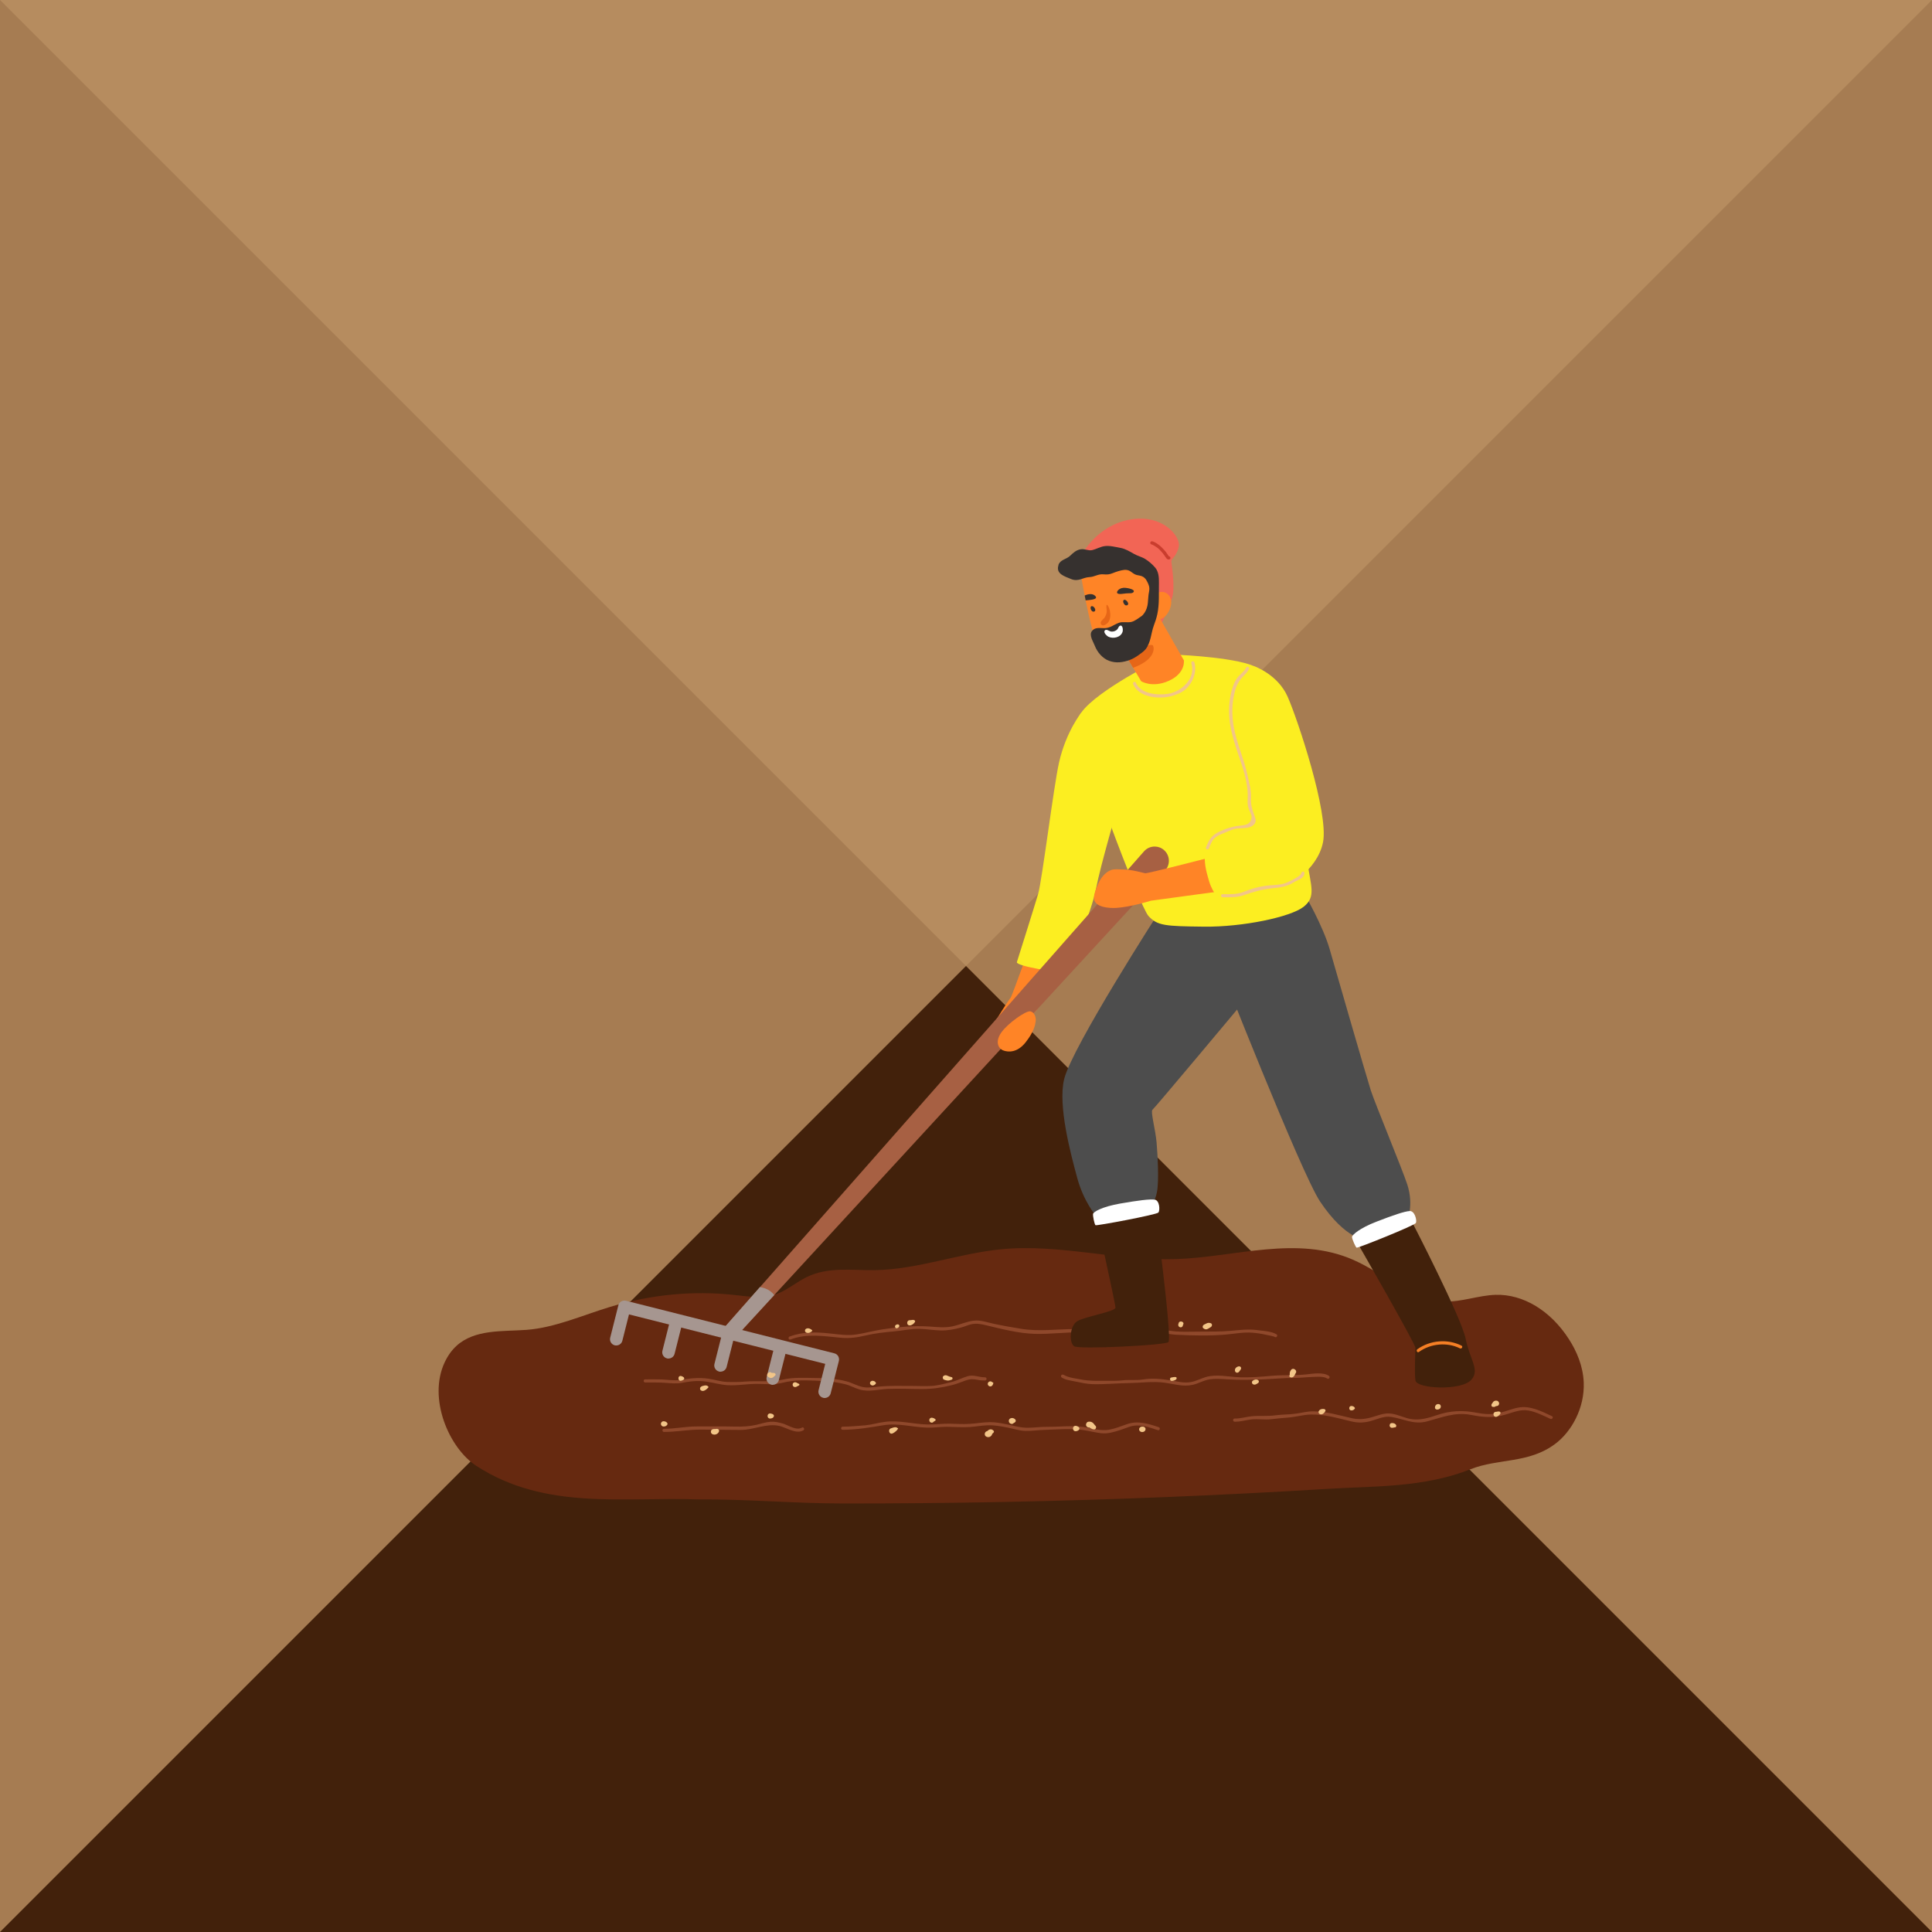 <?xml version="1.0" encoding="UTF-8"?>
<svg id="Livello_1" data-name="Livello 1" xmlns="http://www.w3.org/2000/svg" xmlns:xlink="http://www.w3.org/1999/xlink" viewBox="0 0 300 300">
  <defs>
    <style>
      .cls-1 {
        fill: #4d4d4d;
      }

      .cls-1, .cls-2, .cls-3, .cls-4, .cls-5, .cls-6, .cls-7, .cls-8, .cls-9, .cls-10, .cls-11, .cls-12, .cls-13, .cls-14, .cls-15, .cls-16, .cls-17 {
        stroke-width: 0px;
      }

      .cls-2 {
        fill: #ff8426;
      }

      .cls-3 {
        fill: #36312f;
      }

      .cls-4 {
        fill: #662910;
      }

      .cls-5 {
        fill: #c69c6d;
        opacity: .5;
      }

      .cls-6 {
        fill: #a69690;
      }

      .cls-7 {
        fill: #fcee21;
      }

      .cls-8 {
        fill: #a67c52;
      }

      .cls-18 {
        filter: url(#drop-shadow-1);
      }

      .cls-9 {
        fill: #fff;
      }

      .cls-10 {
        fill: #8f482b;
      }

      .cls-11 {
        fill: #e66617;
      }

      .cls-12 {
        fill: #f26555;
      }

      .cls-13 {
        fill: #f2c588;
      }

      .cls-14 {
        fill: #42210b;
      }

      .cls-15 {
        fill: #a76043;
      }

      .cls-16 {
        fill: #c93d2e;
      }

      .cls-17 {
        fill: #f57f25;
      }
    </style>
    <filter id="drop-shadow-1" filterUnits="userSpaceOnUse">
      <feOffset dx="7" dy="7"/>
      <feGaussianBlur result="blur" stdDeviation="5"/>
      <feFlood flood-color="#000" flood-opacity=".75"/>
      <feComposite in2="blur" operator="in"/>
      <feComposite in="SourceGraphic"/>
    </filter>
  </defs>
  <rect class="cls-8" width="300" height="300"/>
  <polygon class="cls-14" points="0 300 150 150 300 300 0 300"/>
  <polygon class="cls-5" points="300 0 150 150 0 0 300 0"/>
  <g class="cls-18">
    <path class="cls-4" d="m63.84,202.02c2.88-2.66,7.22-2.24,10.91-2.52,4.4-.33,8.68-2.26,13-3.57,6.33-1.92,12.84-2.55,19.26-1.85,2.25.24,4.55.64,6.74-.21,1.55-.6,2.95-1.79,4.46-2.54,3.39-1.68,7.07-1.04,10.64-1.1,6.59-.1,13.09-2.62,19.67-3.25,9.06-.87,18.08,1.85,27.15,1.53,9.22-.32,18.73-3.73,27.49.13,4.74,2.09,9.11,6.27,14.1,6.46,2.67.1,5.31-.96,7.99-1.04,4.28-.12,8.53,2.46,11.38,6.9,1.2,1.87,2.18,4.15,2.29,6.69.17,4-1.92,7.7-4.46,9.58-4.14,3.07-8.75,2.19-13.11,3.91-7.31,2.89-14.89,2.6-22.38,3.06-8.34.51-16.67.93-25.01,1.27-16.68.68-33.36,1-50.03.99-7.51,0-14.99-.69-22.49-.63-11.47-.42-23.75,1.75-34.46-5.2-4.28-2.77-7.57-10.5-4.92-16.11.5-1.05,1.1-1.87,1.8-2.51Z"/>
    <path class="cls-10" d="m184.75,213.27c.94.01,1.77-.28,2.68-.36,1.21-.11,2.39.03,3.6-.14,1.04-.14,2.09-.11,3.12-.25.96-.12,1.81-.38,2.79-.37,2.1.02,4,.63,6.03,1.08,1.55.34,2.74-.05,4.18-.51.75-.24,1.42-.32,2.2-.16.94.19,1.81.64,2.76.79,1.39.22,2.68-.16,3.98-.6,2.07-.71,4-.8,6.14-.39,1.26.24,2.29.32,3.56.04,1.02-.22,1.99-.66,3.02-.84,1.82-.32,3.57.59,5.18,1.34.28.13.04.55-.25.42-1.04-.48-2.24-1.09-3.38-1.29-1.3-.24-2.48.32-3.7.66-1.87.53-3.41.37-5.28.01-2.46-.47-4.5.41-6.81,1.02-2.04.54-3.56-.39-5.52-.7-1.2-.19-2.23.4-3.37.68-1.02.25-1.85.25-2.87.01-2.1-.5-4.16-1.13-6.34-1.06-1.12.04-2.21.36-3.33.46-.91.08-1.81.14-2.72.26-1.01.13-2.03-.07-3.03.03-.92.09-1.73.38-2.68.36-.31,0-.31-.49,0-.49Z"/>
    <path class="cls-10" d="m123.82,214.53c1.17,0,2.39-.11,3.56-.21,1.05-.1,2.04-.42,3.08-.54,2.22-.27,4.27.35,6.46.41,1.18.04,2.35-.14,3.54-.12,1.02.02,2.06.1,3.08.03,1.07-.06,2.11-.26,3.19-.27.9,0,1.69.16,2.57.33,1.12.22,2.17.56,3.33.54.99-.01,1.97-.15,2.97-.14,1.91.01,3.81-.24,5.72.03,1.26.18,2.61.65,3.87.42.96-.17,1.87-.54,2.79-.86,1.7-.6,3.29-.09,4.94.46.3.1.17.57-.13.47-1.06-.36-2.09-.74-3.23-.73-.96,0-1.7.42-2.6.7-.93.3-1.97.62-2.96.5-.93-.11-1.86-.35-2.79-.49-2.03-.29-4.18-.08-6.22-.02-.93.03-1.86.18-2.79.15-.91-.03-1.72-.31-2.61-.49-1.1-.22-2.13-.42-3.25-.38-.94.03-1.85.21-2.79.27-1.17.07-2.36-.03-3.54-.04-1.03,0-2.05.17-3.08.13-2.31-.07-4.49-.75-6.82-.36-2.1.35-4.13.69-6.27.7-.31,0-.31-.48,0-.49Z"/>
    <path class="cls-10" d="m96.09,214.86c1.73.01,3.38-.37,5.11-.36,1.96.01,3.92-.03,5.88.02,1.15.03,2.21-.02,3.35-.27.73-.17,1.47-.43,2.22-.48.64-.05,1.27.1,1.89.27.84.25,2.12,1.15,2.97.64.27-.16.51.26.24.42-1.11.66-2.65-.44-3.72-.68-2.02-.46-3.98.63-6.03.62-2.11-.01-4.21-.04-6.32-.05-1.89,0-3.69.37-5.58.36-.31,0-.31-.49,0-.49Z"/>
    <path class="cls-10" d="m93.18,207.19c.85,0,1.71-.02,2.56.01.97.04,1.95.22,2.92.07,1.5-.23,2.8-.41,4.33-.19.98.14,1.97.48,2.96.51.91.03,1.85.02,2.76-.06,1.94-.15,3.96.12,5.87-.31,1.6-.36,3.13-.27,4.76-.25,1.74.02,3.46.07,5.16.54.85.23,1.62.7,2.49.87.81.16,1.59.02,2.4-.06,1.74-.17,3.49-.11,5.24-.11,1,0,2.02.06,3.02,0,.99-.06,2.08-.36,3.05-.6.9-.22,1.7-.66,2.57-.92.9-.26,1.79.19,2.69.18.31,0,.31.48,0,.49-.33,0-.65,0-.98-.07-.8-.14-1.25-.21-2.06.08-.7.25-1.37.53-2.09.71-1.61.4-3.03.61-4.67.61-1.76,0-3.55-.1-5.31-.02-1.45.06-2.91.51-4.35.1-.8-.23-1.52-.66-2.34-.85-1.01-.24-2.13-.41-3.16-.46-1.82-.09-3.91-.25-5.71.09-.73.14-1.41.34-2.16.38-.97.04-1.93-.06-2.89-.04-1.64.03-3.32.38-4.96.13-1.18-.18-2.3-.52-3.51-.57-.98-.04-1.89.09-2.84.27-.85.16-1.69.07-2.54.01-1.07-.08-2.14-.05-3.21-.06-.31,0-.31-.49,0-.49Z"/>
    <path class="cls-10" d="m158.13,206.46c.78.49,1.93.58,2.82.76,1.21.23,2.34.19,3.56.19.99,0,1.94.03,2.92-.08,1.01-.11,2.01.04,3.01-.12,1.46-.23,2.82-.1,4.28.12,1.1.17,2.04.48,3.17.28.82-.14,1.55-.54,2.33-.78,1.64-.48,3.49-.05,5.16.03,1.69.07,3.47-.08,5.16-.23,1.78-.15,3.58-.02,5.35-.22.98-.11,2.58-.37,3.46.23.26.17.01.6-.25.42-.6-.4-1.77-.26-2.47-.24-.87.03-1.7.14-2.57.14-1.74,0-3.44.17-5.18.24-1.68.06-3.28.1-4.96,0-1.04-.06-2.39-.19-3.4.05-.8.19-1.52.61-2.33.79-1.53.33-2.88-.14-4.38-.34-1.82-.24-3.6.03-5.43.06-1.91.02-3.82.22-5.74.17-.93-.03-1.8-.24-2.72-.42-.72-.15-1.43-.22-2.06-.61-.26-.17-.02-.59.25-.42Z"/>
    <path class="cls-10" d="m115.63,200.54c2.07-.79,4.16-.71,6.33-.47,1.32.14,2.66.35,3.98.15,1.35-.2,2.68-.58,4.04-.79,2.43-.37,4.89-.61,7.33-.45,1.19.08,2.37.23,3.56-.02,1.13-.23,2.2-.76,3.34-.89,1.04-.12,2.02.25,3.03.47,1.44.31,2.9.57,4.36.8,2.8.45,5.54.03,8.36.04,2.62,0,5.17.5,7.77.78,1.48.15,2.63-.3,4.04-.58.93-.18,1.9-.09,2.83.05,1.64.25,3.32.14,4.98.14,1.52,0,3,.01,4.51-.12,1.41-.12,2.73-.31,4.15-.11.89.12,2.19.17,2.97.65.27.16.02.58-.25.42-.28-.17-1.09-.27-1.4-.35-.69-.16-1.41-.27-2.11-.32-1.37-.11-2.74.17-4.1.29-2.48.21-5.17.16-7.65.03-1.17-.06-2.26-.38-3.45-.24-1.18.14-2.31.7-3.51.72-2.54.04-5.04-.81-7.58-.86-2.52-.06-5.03.32-7.54.24-2.47-.08-5.11-.76-7.52-1.34-.75-.18-1.46-.32-2.23-.16-.57.12-1.08.38-1.64.52-1.06.28-2.07.48-3.18.45-1.1-.03-2.2-.22-3.29-.25-1.34-.03-2.63.29-3.95.4-1.46.13-2.91.29-4.34.62-1.31.31-2.48.49-3.84.37-2.68-.24-5.3-.72-7.89.27-.29.11-.42-.36-.13-.47Z"/>
    <path class="cls-2" d="m153.33,138.73s-3.16,8.9-3.4,9.2c-.25.29-1.15,1.66-1.96,2.99-.3.49-.71.95-.82,1.53-.21,1.05.3,2.16.9,3,.38.53,5.97-5.67,5.97-5.67l4.64-9.89-5.33-1.16Z"/>
    <path class="cls-7" d="m160.93,103.63s-2.38,2.92-3.48,7.76c-.84,3.7-2.64,18.36-3.25,20.43-.61,2.07-3.11,9.97-3.3,10.58-.18.61,6.54,1.71,7.25,1.47.71-.24,4.37-9.35,5.04-12.88.67-3.53,3.55-13.38,3.55-13.38l-5.82-13.97Z"/>
    <path class="cls-14" d="m203.93,186.26s8.86,15.42,8.86,16.04c0,.62-.19,3.78,0,5.06.18,1.28,7.11,1.65,8.68-.11,1.36-1.53-.23-3.1-.89-6.39-.66-3.28-8.19-17.86-8.19-17.86l-8.46,3.25Z"/>
    <path class="cls-1" d="m185.76,148.97s-13.48,16.12-13.81,16.36c-.32.24.48,3.16.64,5.03.16,1.87.4,5.92.07,7.7-.33,1.78-1.05,2.03-.81,2.43s-8.68,1.29-8.68,1.29c0,0-1.9-2.19-2.89-5.84-.99-3.65-3.06-11.28-2.03-15.41,1.25-4.99,14.79-26.01,14.79-26.01,0,0,7.78,1.15,8.03,1.23.24.08,4.68,13.22,4.68,13.22Z"/>
    <path class="cls-1" d="m195.59,131.87s2.83,4.87,3.88,8.52c1.05,3.65,5.73,19.87,6.38,21.9.65,2.03,4.91,12.29,5.67,14.63,1.05,3.24,0,5.51,0,5.51l-6.33,3.15s-3.2,0-7.21-6.01c-2.98-4.47-15.77-37.06-15.77-37.06l-6.56-8.98,19.95-1.68Z"/>
    <path class="cls-7" d="m176.35,94.7s9.4.43,11.89,2.01c2.49,1.58,7.2,26.16,7.74,29.99.54,3.83,1.45,5.54-.56,7.11-2.01,1.58-9.43,3.15-15.45,3.08-6.02-.07-7.24-.13-8.63-1.65-1.4-1.52-11.09-27.2-10.97-30.3.13-3.1,11.14-8.74,11.14-8.74l4.83-1.5Z"/>
    <path class="cls-12" d="m173.29,89.94s1.25-2.39,1.74-4.18c.49-1.78-.15-5.22-.14-5.61,0-.4.91-.88,1.16-2.35.25-1.47-2.43-5-7.53-4.13-5.11.87-7.43,5.28-7.43,5.28l12.21,10.99Z"/>
    <path class="cls-2" d="m160.76,81.85s.27,1.6.67,3.63c.02.12.05.23.07.35.02.13.05.27.08.41.02.1.04.2.06.3.44,2.14.98,4.5,1.48,5.93.83,2.4,2.54,2.94,4.12,2.74,1.35-.17,3.59-1.67,4.15-2.53.56-.85,1.28-4.28,1.28-4.28,0,0-.32-5.37-.37-5.48-.05-.11-1.8-2.08-2.73-2.42-.93-.34-4.04-1.14-4.04-1.14l-4.76,2.48Z"/>
    <path class="cls-2" d="m171.94,85.44s1.54-1.16,2.53-.04c1,1.12-.08,3.23-1.02,3.64s-2.48.69-2.48.69l.96-4.29Z"/>
    <polygon class="cls-2" points="167.86 94.85 168.36 95.68 169.34 97.34 171.01 100.15 173.48 102.14 176.2 101.39 177.62 96.92 172.91 88.66 167.86 94.85"/>
    <path class="cls-11" d="m167.97,95.03l.98,1.66c.55-.19,1.15-.47,1.74-.85,1.76-1.16,1.53-2.53,1.27-2.66-.25-.12-.9,0-1.76.74-.83.72-2.14,1.09-2.23,1.11Z"/>
    <path class="cls-3" d="m167.41,86.29c.04-.11.17-.19.29-.15.22.07.52.41.48.65-.04.23-.33.28-.49.15-.16-.13-.33-.42-.27-.63,0,0,0-.01,0-.02Z"/>
    <path class="cls-3" d="m162.35,87.35c0-.09.04-.2.14-.22.3-.07.61.36.58.63-.03.21-.29.28-.45.17-.16-.11-.3-.37-.27-.58Z"/>
    <path class="cls-11" d="m164.56,88.84c.16-.25.25-.54.29-.83.04-.33-.1-.67-.04-.98.05-.31.27.08.33.21.19.41.28.9.27,1.35-.01.45-.15.92-.5,1.22-.23.2-.69.5-.93.14-.27-.4.29-.74.5-1,.03-.04.06-.08.08-.12Z"/>
    <path class="cls-3" d="m166.47,84.87c.03-.08.09-.17.18-.25.32-.3.71-.38,1.14-.34.24.02,1.5.22,1.24.63-.14.22-.43.21-.66.21-.34,0-.66.03-.99.08-.22.03-1.08.14-.9-.32Z"/>
    <path class="cls-3" d="m161.43,85.48c.02.12.05.23.07.35.02.13.05.27.08.41.02,0,.04-.01.06-.02.24-.04,1.91-.07,1.49-.61-.34-.44-.95-.41-1.42-.25-.05.02-.16.05-.28.11Z"/>
    <path class="cls-3" d="m157.35,80.73c.28-.84,1.23-.86,1.83-1.44.47-.45.94-.89,1.64-1,.65-.1,1.16.27,1.78.13.63-.15,1.23-.51,1.87-.61.77-.13,1.78.13,2.53.27.74.13,1.47.58,2.11.94.56.32,1.2.45,1.75.8.53.33,1.1.83,1.51,1.31.55.64.6,1.54.59,2.35-.04,1.61.09,3.3-.25,4.88-.13.6-.33,1.22-.55,1.79-.44,1.2-.44,2.58-1.26,3.65-.28.36-.8.7-1.17.97-.34.25-.9.57-1.3.71-1.08.38-2.09.53-3.19.14-1.03-.37-1.86-1.35-2.24-2.35-.25-.64-.93-1.65-.45-2.28.47-.63,1.22-.45,1.91-.45.94,0,1.44-.52,2.24-.82.63-.24,1.33,0,1.98-.15.53-.12,1.06-.56,1.52-.86.37-.24.7-.79.85-1.23.19-.52.21-1.09.25-1.64.02-.34.06-.67.13-1,.13-.66-.05-1.06-.35-1.63-.18-.35-.45-.63-.83-.76-.32-.11-.67-.11-.98-.25-.62-.3-.83-.77-1.68-.71-.52.04-1.33.31-1.79.5-.52.22-.92.24-1.46.19-.84-.08-1.37.4-2.17.43-1.06.05-1.71.78-2.88.29-.95-.4-2.38-.78-1.93-2.14Z"/>
    <path class="cls-9" d="m164.51,90.96s.04-.07.08-.1c.05-.05.13-.06.2-.06.15,0,.29.09.42.15.16.08.3.13.48.12.22,0,.43-.07.62-.19.22-.14.29-.3.4-.52.05-.08.11-.16.2-.2.43-.16.48.64.42.88-.24.95-1.49,1.2-2.24.82-.23-.12-.73-.59-.58-.91Z"/>
    <path class="cls-7" d="m176.83,95.55s.3,1.96-2.3,3.15c-2.6,1.19-4.35.07-4.35.07,0,0-.34,1.24-.42,1.67-.08.43-.41,1.6,1.84,2.74,2.25,1.14,3.16,3.31,4.8.98,1.65-2.33,2.66-3.87,2.87-5.29.2-1.42.81-2.09,0-2.45-.81-.37-2.45-.87-2.45-.87Z"/>
    <path class="cls-7" d="m187.83,96.49s3.6,1.24,5.13,4.73c1.54,3.49,6.38,18.01,5.48,22.55-.9,4.54-5.93,7.05-5.93,7.05l-10.99-29.12,6.3-5.2Z"/>
    <path class="cls-14" d="m172.22,179.47s2.87,21.46,2.2,21.94c-.67.49-13.74,1.14-14.6.65-.85-.49-.73-3.16.43-3.89,1.16-.73,5.96-1.51,5.96-2.12,0-.61-3.04-14.27-3.04-14.27,0,0,2.79-1.66,3.75-1.66.96,0,5.3-.65,5.3-.65Z"/>
    <path class="cls-9" d="m172.88,181.28c.26-.34.2-1.88-.58-2-.78-.11-2.61.13-5.38.61-2.77.48-4.13,1.29-4.19,1.6-.06.3.22,1.64.38,1.76.16.12,9.51-1.63,9.77-1.97Z"/>
    <path class="cls-9" d="m212.86,182.9c.19-.39-.17-1.89-.96-1.85-.78.04-2.53.63-5.16,1.65-2.63,1.01-3.8,2.07-3.8,2.38,0,.31.54,1.57.72,1.66.18.09,9.01-3.45,9.2-3.84Z"/>
    <path class="cls-15" d="m105.53,199.09l1.72,1.5,5.97-6.49,60.7-65.94c.83-.9.77-2.31-.15-3.14-.42-.38-.95-.57-1.47-.57-.61,0-1.22.25-1.66.75l-59.63,67.67-5.48,6.22Z"/>
    <path class="cls-2" d="m180.46,126.26s-9.25,2.39-9.63,2.34c-.38-.06-2.01-.59-3.57-.59-.58,0-1.18-.11-1.73.09-1.01.36-1.69,1.38-2.09,2.33-.25.6-.56,1.3-.57,1.96-.04,1.52,2.43,1.66,3.47,1.59,2.32-.15,5.38-1.12,5.38-1.12l10.53-1.43-1.77-5.16Z"/>
    <path class="cls-7" d="m181.5,123.1s-1.44.97-1.44,2.67c0,1.7.23,2.49.71,4.14.49,1.65,1.95,3.41,1.95,3.41,0,0,.61.06,1.4-1.46.79-1.52-2.62-8.76-2.62-8.76Z"/>
    <path class="cls-2" d="m153.82,151.59c-.08.59-.26,1.61-1.56,3.26-1.3,1.65-2.72,1.55-3.48,1.26-.76-.29-1.31-1.36-.29-2.79,1.01-1.43,3.79-3.38,4.47-3.28.68.1.95.97.86,1.55Z"/>
    <path class="cls-13" d="m180.25,124.61c.55-1.35.89-1.93,2.25-2.55,1.18-.54,2.21-.79,3.47-.91.76-.07,1.32-.41,1.38-1.26.02-.36-.36-1.01-.47-1.36-.16-.53-.17-.91-.14-1.45.1-1.74-.35-3.58-.89-5.23-.79-2.44-1.74-4.78-1.96-7.37-.14-1.62.03-3.34.56-4.89.18-.52.41-1.03.76-1.45.42-.5,1.01-.88,1.31-1.49.14-.28.56-.03.42.25-.19.39-.52.75-.83,1.06-.75.75-1.12,1.49-1.39,2.54-.45,1.74-.45,3.49-.16,5.25.44,2.61,1.59,5.01,2.15,7.6.27,1.27.6,2.28.54,3.61-.05.98.18,1.7.51,2.61.17.48.38.95.02,1.39-.72.87-2.17.53-3.1.77-.54.14-1.16.45-1.69.65-.49.18-1.06.45-1.44.82-.41.39-.6,1-.82,1.53-.12.29-.59.16-.47-.13Z"/>
    <path class="cls-13" d="m182.84,131.85c1.15,0,2.25.06,3.34-.39,1.03-.43,2.11-.73,3.22-.9,1.01-.16,2.16-.09,3.13-.41.41-.14,2.5-1.08,2.54-1.57.02-.31.51-.31.49,0-.06.86-1.04,1.04-1.65,1.42-1.13.71-2.12.8-3.43.94-1.52.17-2.87.55-4.32,1.06-1.12.39-2.17.33-3.32.33-.31,0-.31-.49,0-.49Z"/>
    <path class="cls-13" d="m169.36,99c.75,1.74,3.33,1.99,4.98,1.74,2.12-.33,4.39-2.4,3.65-4.76-.09-.3.38-.43.47-.13.3.97.07,2.16-.44,3.03-.72,1.22-1.45,1.67-2.77,2.11-1.99.66-5.36.43-6.3-1.75-.12-.28.3-.53.42-.24Z"/>
    <path class="cls-17" d="m213.09,202.51c1.97-1.42,4.71-1.64,6.85-.56.28.14.03.56-.25.42-1.97-.99-4.55-.75-6.36.56-.25.18-.5-.24-.24-.42Z"/>
    <path class="cls-6" d="m105.53,199.09l1.72,1.5,5.97-6.49c-.15-.21-.36-.42-.66-.64-.46-.34-1.02-.51-1.56-.6l-5.48,6.22Z"/>
    <g>
      <path class="cls-6" d="m121.06,210.08c-.08,0-.16,0-.24-.03-.52-.13-.84-.66-.71-1.18l1.03-4.09-30.47-7.68-1.03,4.09c-.13.52-.66.83-1.18.71-.52-.13-.84-.66-.71-1.18l1.27-5.03c.06-.25.22-.47.44-.6.22-.13.49-.17.74-.11l32.35,8.16c.25.06.47.22.6.44.13.22.17.49.11.74l-1.27,5.03c-.11.44-.51.73-.94.73Z"/>
      <path class="cls-6" d="m104.89,206c-.08,0-.16,0-.24-.03-.52-.13-.84-.66-.71-1.18l1.22-4.83c.13-.52.66-.84,1.18-.71.52.13.84.66.71,1.18l-1.22,4.83c-.11.44-.51.73-.94.73Z"/>
      <path class="cls-6" d="m96.81,203.96c-.08,0-.16,0-.24-.03-.52-.13-.84-.66-.71-1.18l1.22-4.84c.13-.52.66-.84,1.18-.71.52.13.84.66.71,1.18l-1.22,4.84c-.11.44-.51.73-.94.73Z"/>
      <path class="cls-6" d="m113,208.04c-.08,0-.16,0-.24-.03-.52-.13-.84-.66-.71-1.18l1.22-4.84c.13-.52.66-.84,1.18-.71.52.13.84.66.71,1.18l-1.22,4.84c-.11.44-.51.73-.94.73Z"/>
    </g>
    <path class="cls-16" d="m171.9,77.04c.46.12,1.02.51,1.37.84.27.25.52.53.76.82.07.08.46.69.48.69.31,0,.31.48,0,.49-.19,0-.29-.06-.41-.21-.23-.31-.41-.62-.67-.91-.24-.27-.49-.56-.79-.76-.23-.15-.6-.41-.86-.47-.3-.08-.17-.55.13-.47Z"/>
    <path class="cls-13" d="m179.93,198.72s0,0,0,0c.07-.07.13-.08.21-.12.07-.03.13-.07.2-.1.23-.11.38-.11.62-.05.34.09.29.53,0,.64.11-.04.06-.03-.03.03-.03.02-.06.04-.08.05-.09.05-.18.11-.27.16-.29.16-.48.1-.73-.08-.17-.13-.11-.44.07-.53Z"/>
    <path class="cls-13" d="m176.05,198.37c.07-.15.26-.19.41-.16.1.02.16.05.23.12.07.06.1.18.07.27-.02.05-.04.08-.07.12,0,.04,0,.09-.02.13-.14.46-.79.26-.71-.2.02-.1.05-.19.09-.28Z"/>
    <path class="cls-13" d="m185.43,205.17c.27,0,.37.32.21.5-.13.15-.19.34-.37.44-.24.13-.49-.04-.51-.3-.04-.37.34-.64.68-.65Z"/>
    <path class="cls-13" d="m193.24,206.54s.02-.05.03-.08c0-.03,0-.12,0-.17,0-.24.09-.43.24-.61.32-.37.99.13.69.53-.09.12-.15.36-.3.52-.18.18-.39.22-.61.09-.07-.04-.1-.14-.06-.21-.04.08,0-.03.02-.06Z"/>
    <path class="cls-13" d="m187.49,207.43c.23-.21.59-.3.86-.13.17.11.17.35,0,.46-.25.16-.49.35-.79.18-.18-.1-.22-.37-.07-.51Z"/>
    <path class="cls-13" d="m174.88,206.9c.24-.04.44-.1.68-.07.2.03.18.29.05.38-.19.14-.42.21-.66.22-.3.01-.38-.49-.07-.53Z"/>
    <path class="cls-13" d="m216.35,211.02c.42.01.5.51.2.74-.11.08-.2.09-.33.11-.19.03-.41-.08-.4-.31.01-.31.21-.55.53-.54Z"/>
    <path class="cls-13" d="m225.3,212.23c.21-.03.48-.13.66.03,0,0,0,0,0,0,0,0,0,0,0,.01,0,0,.02.02.03.03,0,0-.01,0-.02,0,.15.25-.3.57-.49.66-.57.27-.85-.65-.2-.74Z"/>
    <path class="cls-13" d="m224.73,210.89s.1-.19.16-.24c.16-.15.37-.19.58-.14.22.06.36.31.3.53-.06.23-.26.31-.48.3-.02.02-.08.06-.1.07-.13.07-.24.07-.38.05-.3-.04-.27-.44-.07-.57Z"/>
    <path class="cls-13" d="m208.82,214.15c.06-.11.19-.18.32-.18.26,0,.52.07.65.32.09.17-.06.41-.26.35-.03.01-.06.03-.09.03-.1.02-.2.03-.29.04-.12,0-.26-.07-.32-.18-.07-.13-.07-.24,0-.37Z"/>
    <path class="cls-13" d="m202.85,211.32c.25.01.42.1.54.31.01.02.01.05,0,.07-.13.21-.29.3-.54.31-.45.02-.45-.71,0-.69Z"/>
    <path class="cls-13" d="m197.8,212.09c.17-.29.48-.33.79-.3.17.02.3.18.2.35-.15.25-.37.5-.69.48-.26-.02-.45-.29-.31-.53Z"/>
    <path class="cls-13" d="m161.98,213.77c.29-.05.54,0,.76.2.14.13.23.31.37.43.2.18.05.59-.23.56-.17-.02-.32-.06-.47-.15-.06-.04-.12-.09-.19-.12-.06-.03-.13,0,0-.03-.24.04-.5-.07-.57-.32-.06-.22.08-.52.32-.57Z"/>
    <path class="cls-13" d="m160.13,214.42c.22.04.58.24.46.51-.07.17-.29.27-.46.3-.68.12-.69-.94,0-.82Z"/>
    <path class="cls-13" d="m170.06,214.61c.13-.08.25-.1.4-.09.06,0,.1.01.16.04.03,0,.06.03.09.05,0,0,.01.01.02.02.18.1.2.35.07.51.18-.22-.03.06-.05.08-.05.05-.12.08-.18.11-.18.06-.34.06-.5-.05-.25-.16-.25-.51,0-.67Z"/>
    <path class="cls-13" d="m139.48,206.68c.22-.18.43-.17.68-.04.19.1.38.15.6.2.21.04.19.35,0,.4-.22.06-.41.16-.65.13-.17-.02-.4-.08-.55-.15-.18-.09-.24-.4-.07-.54Z"/>
    <path class="cls-13" d="m147.06,207.61s.03.04.11.06c.05,0,.09.08.07.13-.08.19-.07.31-.27.43-.28.17-.63-.08-.59-.39.05-.3.44-.47.67-.23Z"/>
    <path class="cls-13" d="m150.09,213.19c.21-.02.4.06.55.21.11.11.12.31,0,.42-.08.07-.16.12-.25.16-.23.28-.73.06-.74-.3,0-.02,0-.03,0-.05,0-.26.21-.42.44-.44Z"/>
    <path class="cls-13" d="m146.24,215.23s.06-.01.08-.02c.08-.09.17-.17.28-.21.3-.12.59,0,.73.23,0,0,0,0-.01,0,.02.03.03.06.02.09-.02.09-.08.17-.17.24-.09.07-.06.04-.1.11-.03.04.01-.02-.02.06-.14.34-.45.5-.81.39-.45-.13-.43-.75,0-.89Z"/>
    <path class="cls-13" d="m137.32,213.41c.02-.15.21-.28.35-.27.25.02.39.09.57.24.06.05.06.16,0,.21-.1.07-.18.12-.28.18-.19.3-.72.1-.65-.31,0-.02,0-.03,0-.05Z"/>
    <path class="cls-13" d="m131.35,214.79c.21-.07.45-.17.67-.17.21,0,.29.08.43.19.01,0,0,.03,0,.04-.05.04-.08.12-.12.17-.06.07-.12.14-.19.2-.17.15-.36.29-.57.37-.49.2-.74-.64-.22-.8Z"/>
    <path class="cls-13" d="m128.25,207.49c.14-.1.26-.1.41-.05.05.02.11.03.15.06,0,0,.17.14.1.09.11.07.14.23.04.32-.19.19-.44.33-.7.14-.21-.15-.21-.42,0-.56Z"/>
    <path class="cls-13" d="m134.25,198c.15,0,.24,0,.39-.04.17-.03.3,0,.43.11.04.04.04.1.02.15-.13.31-.5.58-.83.59-.52.02-.52-.8,0-.81Z"/>
    <path class="cls-13" d="m132.05,198.79c.11-.1.21-.15.36-.14.21,0,.32.26.17.41-.08.09-.16.14-.27.18-.26.1-.45-.28-.26-.45Z"/>
    <path class="cls-13" d="m118.23,199.3c.31-.12.65.04.88.26.03.03.03.09,0,.12-.22.22-.56.38-.88.26-.31-.12-.31-.52,0-.64Z"/>
    <path class="cls-13" d="m112.74,206.13s.03.03.03.03c0,0,0,0,.02,0,.15.01.13.01.11.02,0,0,.02,0,.05,0,.13,0,.21,0,.33.04.14.05.23.24.09.36-.14.12-.26.27-.43.35-.25.12-.5,0-.7-.15-.36-.29.13-.93.5-.65Z"/>
    <path class="cls-13" d="m116.66,207.68c.13.06.23.15.37.19.14.04.14.24,0,.28-.13.04-.24.13-.37.19-.26.12-.58-.02-.58-.33s.32-.45.58-.33Z"/>
    <path class="cls-13" d="m101.79,208.39c.14-.16.42-.21.62-.25.23-.04.38,0,.56.15.05.05.05.13,0,.18-.26.27-.71.69-1.11.44-.19-.12-.21-.36-.07-.53Z"/>
    <path class="cls-13" d="m98.8,206.68c.15.04.26.09.38.2.11.11.08.29-.05.36-.11.07-.21.12-.33.15-.57.18-.63-.87,0-.72Z"/>
    <path class="cls-13" d="m112.57,212.48c.2,0,.66.12.6.42-.06.27-.35.37-.6.37-.51,0-.51-.79,0-.79Z"/>
    <path class="cls-13" d="m103.6,214.96c.2-.09.33-.06.54-.06-.06,0,.03-.01.04-.02.05,0,.11-.02.16-.01.13.01.29.09.31.24,0,.05.02.1,0,.15-.11.4-.64.65-1.06.42-.26-.14-.28-.58,0-.71Z"/>
    <path class="cls-13" d="m95.64,213.99c.05-.17.22-.31.4-.3.24.02.4.06.55.25.08.11.08.21,0,.32-.15.19-.31.24-.55.25-.18.01-.35-.14-.4-.3-.02-.08-.02-.14,0-.22Z"/>
  </g>
</svg>